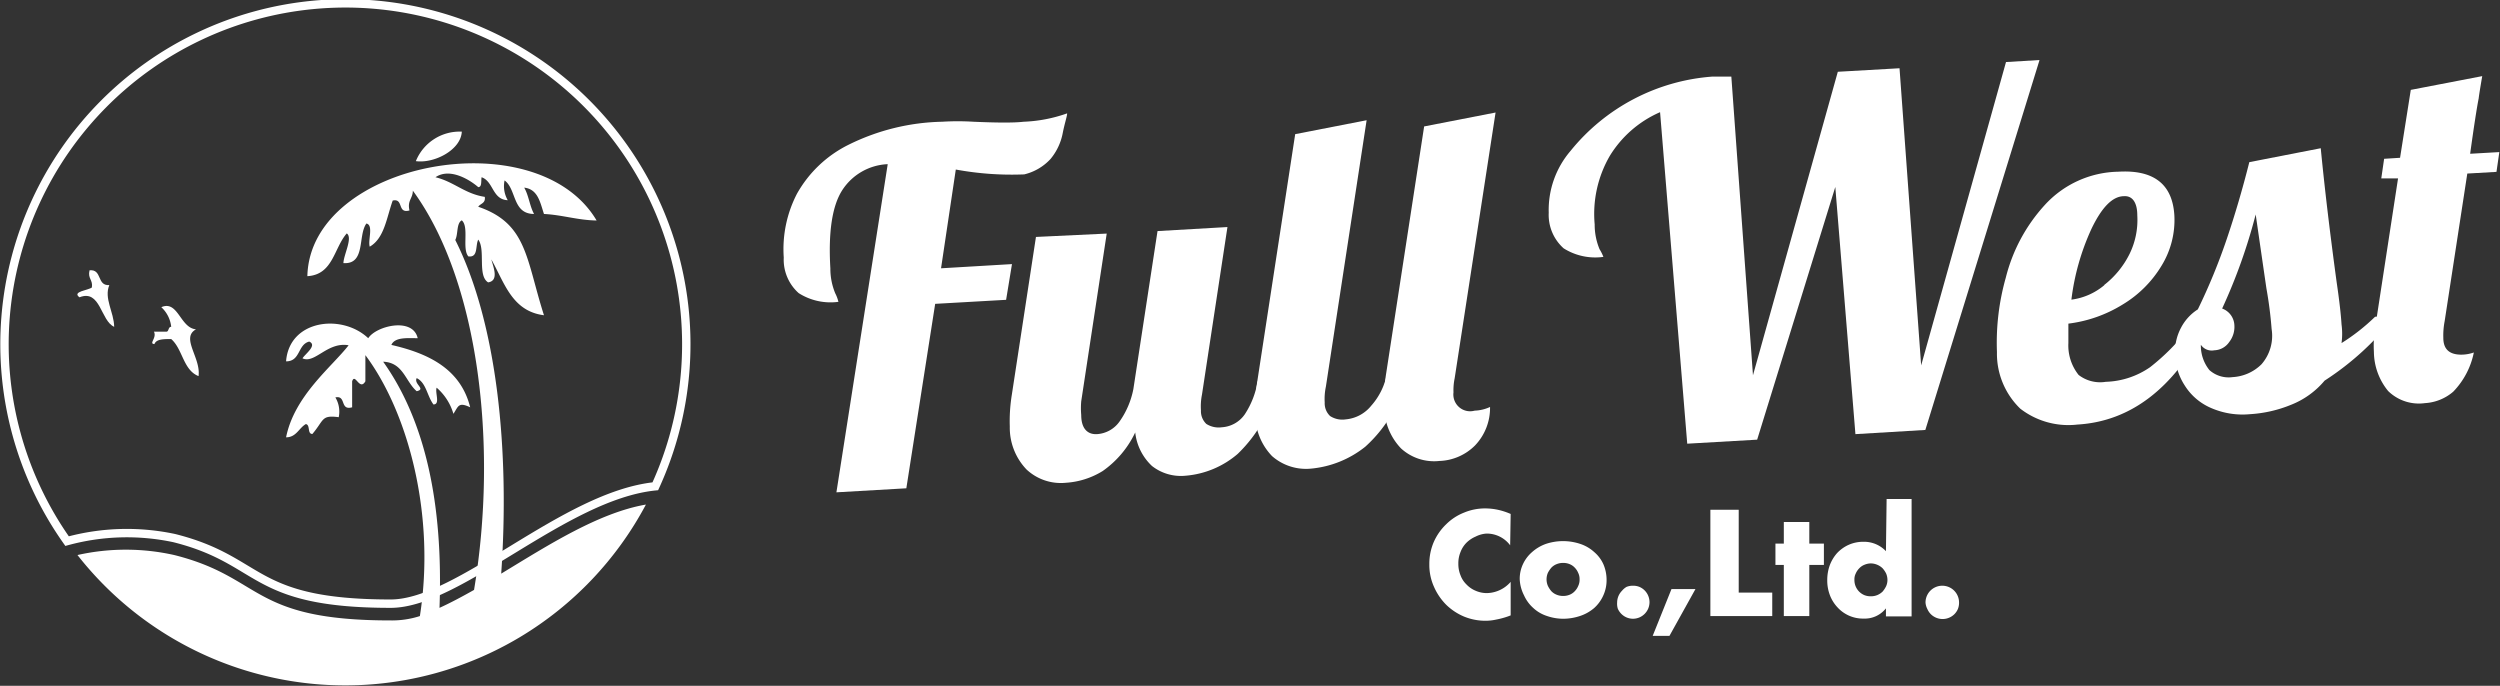 <svg xmlns="http://www.w3.org/2000/svg" viewBox="0 0 149.09 40.9"><rect x="0" y="0" width="149.09" height="40.9" fill="#333333" stroke="none"/><defs><style>.cls-1{fill:none;stroke:#fff;stroke-miterlimit:10;stroke-width:0.5px;}.cls-2,.cls-3{fill:#fff;}.cls-3{fill-rule:evenodd;}</style></defs><g id="レイヤー_2" data-name="レイヤー 2"><g id="レイヤー_1-2" data-name="レイヤー 1"><path class="cls-1" d="M10.39,32.09C15.73,33.43,14.88,36,23.3,36c4.08,0,10.34-6.45,15.78-7A20.33,20.33,0,1,0,4,32.27,13.56,13.56,0,0,1,10.39,32.09Z"/><path class="cls-2" d="M27.54,7.85A2.82,2.82,0,0,0,24.8,9.61C25.9,9.76,27.49,8.94,27.54,7.85Z"/><path class="cls-2" d="M29.89,34.21c.51-7.3-.23-14.91-2.74-19.9.18-.34.06-1,.39-1.17.45.4,0,1.69.39,2.15.6.08.41-.63.59-1,.45.59-.06,2.15.59,2.55.67-.1.3-.94.19-1.37.78,1.38,1.23,3.09,3.14,3.33-1.08-3.38-1-5.47-3.92-6.47.13-.2.45-.2.39-.59-1.19-.18-1.83-.9-2.94-1.17.86-.59,2.06.16,2.55.59.23,0,.16-.36.2-.59.72.25.63,1.33,1.56,1.37a1.68,1.68,0,0,1-.19-1.18c.72.52.46,2,1.76,2-.26-.46-.32-1.12-.59-1.57.82.09.95.88,1.18,1.57,1.12.06,2,.37,3.14.39C32,7.1,18.49,9.65,18.33,16.47c1.54-.09,1.58-1.68,2.35-2.55.37.26-.18,1.25-.2,1.77,1.34.09.85-1.64,1.37-2.36.44.09.08,1,.2,1.38.87-.5,1-1.71,1.37-2.75.67-.15.25.8,1,.59-.14-.6.2-.71.2-1.18,3.91,5.33,5.1,15.13,3.65,23.81-.71.4-1.4.77-2.06,1.07.23-6.24-.86-11.17-3.36-14.68,1.2.05,1.32,1.17,2,1.76.58-.13-.19-.42,0-.78.57.27.62,1.07,1,1.57.42,0,.08-.7.19-1a3.27,3.27,0,0,1,1,1.56c.3-.46.3-.72,1-.39-.56-2.25-2.42-3.2-4.7-3.72.2-.46.9-.41,1.57-.4-.29-1.28-2.49-.73-2.95,0-1.56-1.48-4.71-1.11-4.9,1.38.87,0,.68-1,1.38-1.18.51.22-.27.76-.4,1,.74.34,1.48-1,2.75-.78-1,1.29-3.23,3-3.73,5.49.61,0,.76-.55,1.18-.79.28.05.07.59.39.59.71-.84.52-1.14,1.57-1a1.64,1.64,0,0,0-.2-1.18c.67-.14.25.8,1,.59V22.74c.18-.53.44.6.79,0V21.18c2.58,3.45,4.19,9.6,3.25,15.56A5.4,5.4,0,0,1,23.3,37c-8.42,0-7.57-2.56-12.91-3.9a13.2,13.2,0,0,0-5.77,0A20.29,20.29,0,0,0,31,38a20.34,20.34,0,0,0,7.52-7.91C35.7,30.58,32.69,32.51,29.89,34.21Z"/><path class="cls-3" d="M5.34,16.12c.77-.08.42.94,1.18.88-.33.8.27,1.59.29,2.49C6,19.14,6,17.23,4.74,17.73c-.48-.35.56-.42.74-.59C5.55,16.68,5.22,16.62,5.34,16.12Z"/><path class="cls-3" d="M9.18,19.78h.74c.16,0,.1-.29.29-.29a1.85,1.85,0,0,0-.59-1.17c1-.44,1.12,1.24,2.07,1.32-.93.51.3,1.69.15,2.79-.92-.36-.94-1.61-1.63-2.21-.46,0-.89,0-1,.3C8.85,20.5,9.37,20.15,9.18,19.78Z"/><path class="cls-2" d="M52.94,9.79a3.4,3.4,0,0,0-2.71,1.55c-.6.93-.84,2.49-.71,4.67a3.81,3.81,0,0,0,.29,1.48A2.31,2.31,0,0,1,50,18a3.53,3.53,0,0,1-2.37-.52,2.67,2.67,0,0,1-.89-2.12,7.18,7.18,0,0,1,.79-3.81,7.17,7.17,0,0,1,3.08-2.92,13.14,13.14,0,0,1,5.58-1.37,15.17,15.17,0,0,1,1.86,0c1.4.06,2.39.07,3,0a8.69,8.69,0,0,0,2.59-.5c0,.17-.14.56-.26,1.16a3.41,3.41,0,0,1-.73,1.56,3.11,3.11,0,0,1-1.57.92A18.38,18.38,0,0,1,57,10.11L56.12,16l4.23-.25L60,17.88l-4.23.24-1.72,11-4.17.24Z"/><path class="cls-2" d="M61.22,28a3.6,3.6,0,0,1-1-2.56,9.78,9.78,0,0,1,.12-1.89l1.44-9.42L66,13.93l-1.52,10a4.73,4.73,0,0,0,0,.82c0,.79.36,1.17.94,1.14a1.78,1.78,0,0,0,1.35-.76,5,5,0,0,0,.82-1.93l1.44-9.42,4.17-.24-1.52,10a3.53,3.53,0,0,0-.06.93,1.05,1.05,0,0,0,.32.81,1.37,1.37,0,0,0,.93.2,1.8,1.8,0,0,0,1.37-.78A5.11,5.11,0,0,0,75,22.74l1.22-.07a8.42,8.42,0,0,1-2.41,4.4,5.44,5.44,0,0,1-3.11,1.3,2.79,2.79,0,0,1-2-.58,3.22,3.22,0,0,1-1-2,5.88,5.88,0,0,1-1.94,2.3,4.74,4.74,0,0,1-2.19.7A3,3,0,0,1,61.22,28Z"/><path class="cls-2" d="M75.86,27.2a3.58,3.58,0,0,1-1-2.56,9.88,9.88,0,0,1,.12-1.9L77.24,8l4.26-.83L79.07,23.06A3.53,3.53,0,0,0,79,24a1.05,1.05,0,0,0,.32.81,1.34,1.34,0,0,0,.93.2,2.2,2.2,0,0,0,1.52-.81,4,4,0,0,0,.94-1.9l1.22-.07a8.08,8.08,0,0,1-2.51,4.41,6.07,6.07,0,0,1-3.27,1.31A3.07,3.07,0,0,1,75.86,27.2Z"/><path class="cls-2" d="M83.55,26.74a3.62,3.62,0,0,1-1-2.6,9.83,9.83,0,0,1,.12-1.9l2.26-14.7,4.26-.83L86.75,22.56a3.49,3.49,0,0,0-.07.84,1,1,0,0,0,1.26,1.09,2.39,2.39,0,0,0,.92-.22,3.23,3.23,0,0,1-.9,2.3,3.15,3.15,0,0,1-2.12.92A2.92,2.92,0,0,1,83.55,26.74Z"/><path class="cls-2" d="M99,6.69A6.6,6.6,0,0,0,96,9.3a6.9,6.9,0,0,0-.9,4.08,3.81,3.81,0,0,0,.29,1.48,2.74,2.74,0,0,1,.23.46,3.53,3.53,0,0,1-2.37-.51,2.67,2.67,0,0,1-.89-2.12A5.41,5.41,0,0,1,93.66,9a12,12,0,0,1,8.43-4.43c.27,0,.65,0,1.16,0l1.29,17.81L109.6,4.28l3.68-.21,1.29,17.72L119.63,3.7l2-.12-6.81,22.06-4.17.25-1.2-14.74-4.66,15.07-4.17.24Z"/><path class="cls-2" d="M120.48,24.37A4.56,4.56,0,0,1,119.09,21a14.25,14.25,0,0,1,.53-4.45,10,10,0,0,1,2.31-4.31,6.08,6.08,0,0,1,4.39-2q3.18-.19,3.35,2.6a5.21,5.21,0,0,1-.76,3,6.78,6.78,0,0,1-2.34,2.33,8,8,0,0,1-3.22,1.13c0,.58,0,1,0,1.16a2.82,2.82,0,0,0,.61,1.9,2.1,2.1,0,0,0,1.62.41,4.89,4.89,0,0,0,2.64-.87,12.9,12.9,0,0,0,2.32-2.35l1-.06q-2.91,5.55-7.66,5.83A4.69,4.69,0,0,1,120.48,24.37Zm5-7.37A5.38,5.38,0,0,0,127,15.14a4.6,4.6,0,0,0,.46-2.29c0-.8-.31-1.18-.79-1.15-.7,0-1.34.69-1.94,1.94a14.17,14.17,0,0,0-1.2,4.23A3.81,3.81,0,0,0,125.5,17Z"/><path class="cls-2" d="M131.79,24.3a3.45,3.45,0,0,1-1.5-1.31,3.52,3.52,0,0,1-.57-1.75,3.07,3.07,0,0,1,.35-1.7,2.86,2.86,0,0,1,1-1.09,35.89,35.89,0,0,0,1.73-4.21c.48-1.42.93-2.94,1.34-4.57l4.26-.83c.24,2.47.56,5.13.95,8,.17,1.15.26,2,.29,2.51a4.21,4.21,0,0,1,0,1.11,11.94,11.94,0,0,0,2-1.57l1.21-.07a16.86,16.86,0,0,1-4.22,3.88,5,5,0,0,1-2,1.44,7.64,7.64,0,0,1-2.45.56A4.69,4.69,0,0,1,131.79,24.3Zm3.08-2.58a2.58,2.58,0,0,0,.6-2.1,24.17,24.17,0,0,0-.31-2.42c-.32-2.19-.53-3.66-.64-4.41a33.07,33.07,0,0,1-2,5.61,1.11,1.11,0,0,1,.73,1,1.47,1.47,0,0,1-.31,1,1.12,1.12,0,0,1-.89.49.78.78,0,0,1-.8-.33,2.33,2.33,0,0,0,.51,1.51,1.72,1.72,0,0,0,1.38.42A2.65,2.65,0,0,0,134.87,21.72Z"/><path class="cls-2" d="M142.42,23.32a3.73,3.73,0,0,1-.85-2.33,6.83,6.83,0,0,1,.09-1.55l1.35-8.8-1,0,.17-1.17.95-.06.64-4.05,4.26-.82q-.19,1.11-.21,1.32c-.11.55-.28,1.65-.51,3.31l1.74-.1-.17,1.18-1.74.1-1.35,8.8a4.54,4.54,0,0,0-.08,1c0,.7.39,1,1.07,1a2.25,2.25,0,0,0,.75-.13,4.69,4.69,0,0,1-1.23,2.34,2.83,2.83,0,0,1-1.68.68A2.62,2.62,0,0,1,142.42,23.32Z"/><path class="cls-2" d="M90.06,32.52a1.74,1.74,0,0,0-1.41-.7A1.68,1.68,0,0,0,88,32a1.77,1.77,0,0,0-.55.37,1.57,1.57,0,0,0-.35.55,1.73,1.73,0,0,0-.13.69,1.78,1.78,0,0,0,.13.7,1.46,1.46,0,0,0,.36.55,1.58,1.58,0,0,0,.54.37,1.67,1.67,0,0,0,.67.14,1.93,1.93,0,0,0,1.42-.67v2l-.16.06a4.74,4.74,0,0,1-.71.19,2.94,2.94,0,0,1-.65.07,3.37,3.37,0,0,1-1.26-.25,3.43,3.43,0,0,1-1.06-.7,3.5,3.5,0,0,1-.73-1.07,3.17,3.17,0,0,1-.28-1.35,3.27,3.27,0,0,1,.27-1.34,3.32,3.32,0,0,1,.74-1.05,3.13,3.13,0,0,1,1.06-.69,3.23,3.23,0,0,1,1.27-.25,3.65,3.65,0,0,1,.74.08,4.05,4.05,0,0,1,.77.25Z"/><path class="cls-2" d="M90.63,34.54a2.06,2.06,0,0,1,.19-.89,2.13,2.13,0,0,1,.54-.72,2.49,2.49,0,0,1,.82-.49,3.24,3.24,0,0,1,2.07,0,2.31,2.31,0,0,1,.82.48,2.07,2.07,0,0,1,.55.73,2.35,2.35,0,0,1,.19.94,2.18,2.18,0,0,1-.2.93,2.21,2.21,0,0,1-.54.74,2.49,2.49,0,0,1-.83.47,3.21,3.21,0,0,1-1,.17,3,3,0,0,1-1-.17,2.18,2.18,0,0,1-.81-.48,2.21,2.21,0,0,1-.54-.74A2.33,2.33,0,0,1,90.63,34.54Zm1.6,0a1,1,0,0,0,.08.4,1.48,1.48,0,0,0,.21.32.89.89,0,0,0,.32.21,1,1,0,0,0,.38.07,1,1,0,0,0,.38-.07.85.85,0,0,0,.31-.21,1,1,0,0,0,.21-.32.85.85,0,0,0,.08-.39.84.84,0,0,0-.08-.38,1,1,0,0,0-.21-.32.85.85,0,0,0-.31-.21,1,1,0,0,0-.38-.07,1,1,0,0,0-.38.07.89.89,0,0,0-.32.21,1.69,1.69,0,0,0-.21.31A1,1,0,0,0,92.23,34.56Z"/><path class="cls-2" d="M96.44,35.93a1,1,0,0,1,.29-.7A1,1,0,0,1,97,35a1,1,0,0,1,.38-.07,1,1,0,0,1,.39.07,1,1,0,0,1,.31.21,1,1,0,0,1,.29.7,1,1,0,0,1-.08.39,1,1,0,0,1-.52.52,1,1,0,0,1-.39.08,1,1,0,0,1-.38-.08,1,1,0,0,1-.52-.52A1,1,0,0,1,96.44,35.93Z"/><path class="cls-2" d="M99.68,35.13h1.43l-1.55,2.79h-1Z"/><path class="cls-2" d="M103.69,30.4v4.94h2v1.4H102V30.4Z"/><path class="cls-2" d="M107.9,33.69v3.05h-1.52V33.69h-.5V32.42h.5V31.13h1.52v1.29h.87v1.27Z"/><path class="cls-2" d="M112.51,29.76H114v7h-1.53v-.48a1.61,1.61,0,0,1-1.33.61,2.05,2.05,0,0,1-1.55-.66,2.21,2.21,0,0,1-.46-.73,2.45,2.45,0,0,1-.16-.91,2.58,2.58,0,0,1,.15-.88,2.33,2.33,0,0,1,.44-.73,2.16,2.16,0,0,1,.69-.49,2.13,2.13,0,0,1,.88-.18,1.79,1.79,0,0,1,1.34.56Zm-1.92,4.81a1,1,0,0,0,.07.39,1,1,0,0,0,.21.32,1,1,0,0,0,.31.21,1,1,0,0,0,.39.07,1,1,0,0,0,.38-.07,1,1,0,0,0,.32-.21,1.48,1.48,0,0,0,.21-.32.91.91,0,0,0,.08-.37,1,1,0,0,0-.08-.39,1.41,1.41,0,0,0-.21-.31,1,1,0,0,0-.32-.21,1,1,0,0,0-.38-.08,1,1,0,0,0-.38.08.85.85,0,0,0-.31.21,1,1,0,0,0-.21.31A.77.77,0,0,0,110.59,34.57Z"/><path class="cls-2" d="M114.83,35.93a1,1,0,1,1,2,0,1,1,0,0,1-.07.39,1,1,0,0,1-.21.31,1,1,0,0,1-1.4,0,1,1,0,0,1-.21-.31A1,1,0,0,1,114.83,35.93Z"/></g></g></svg>
